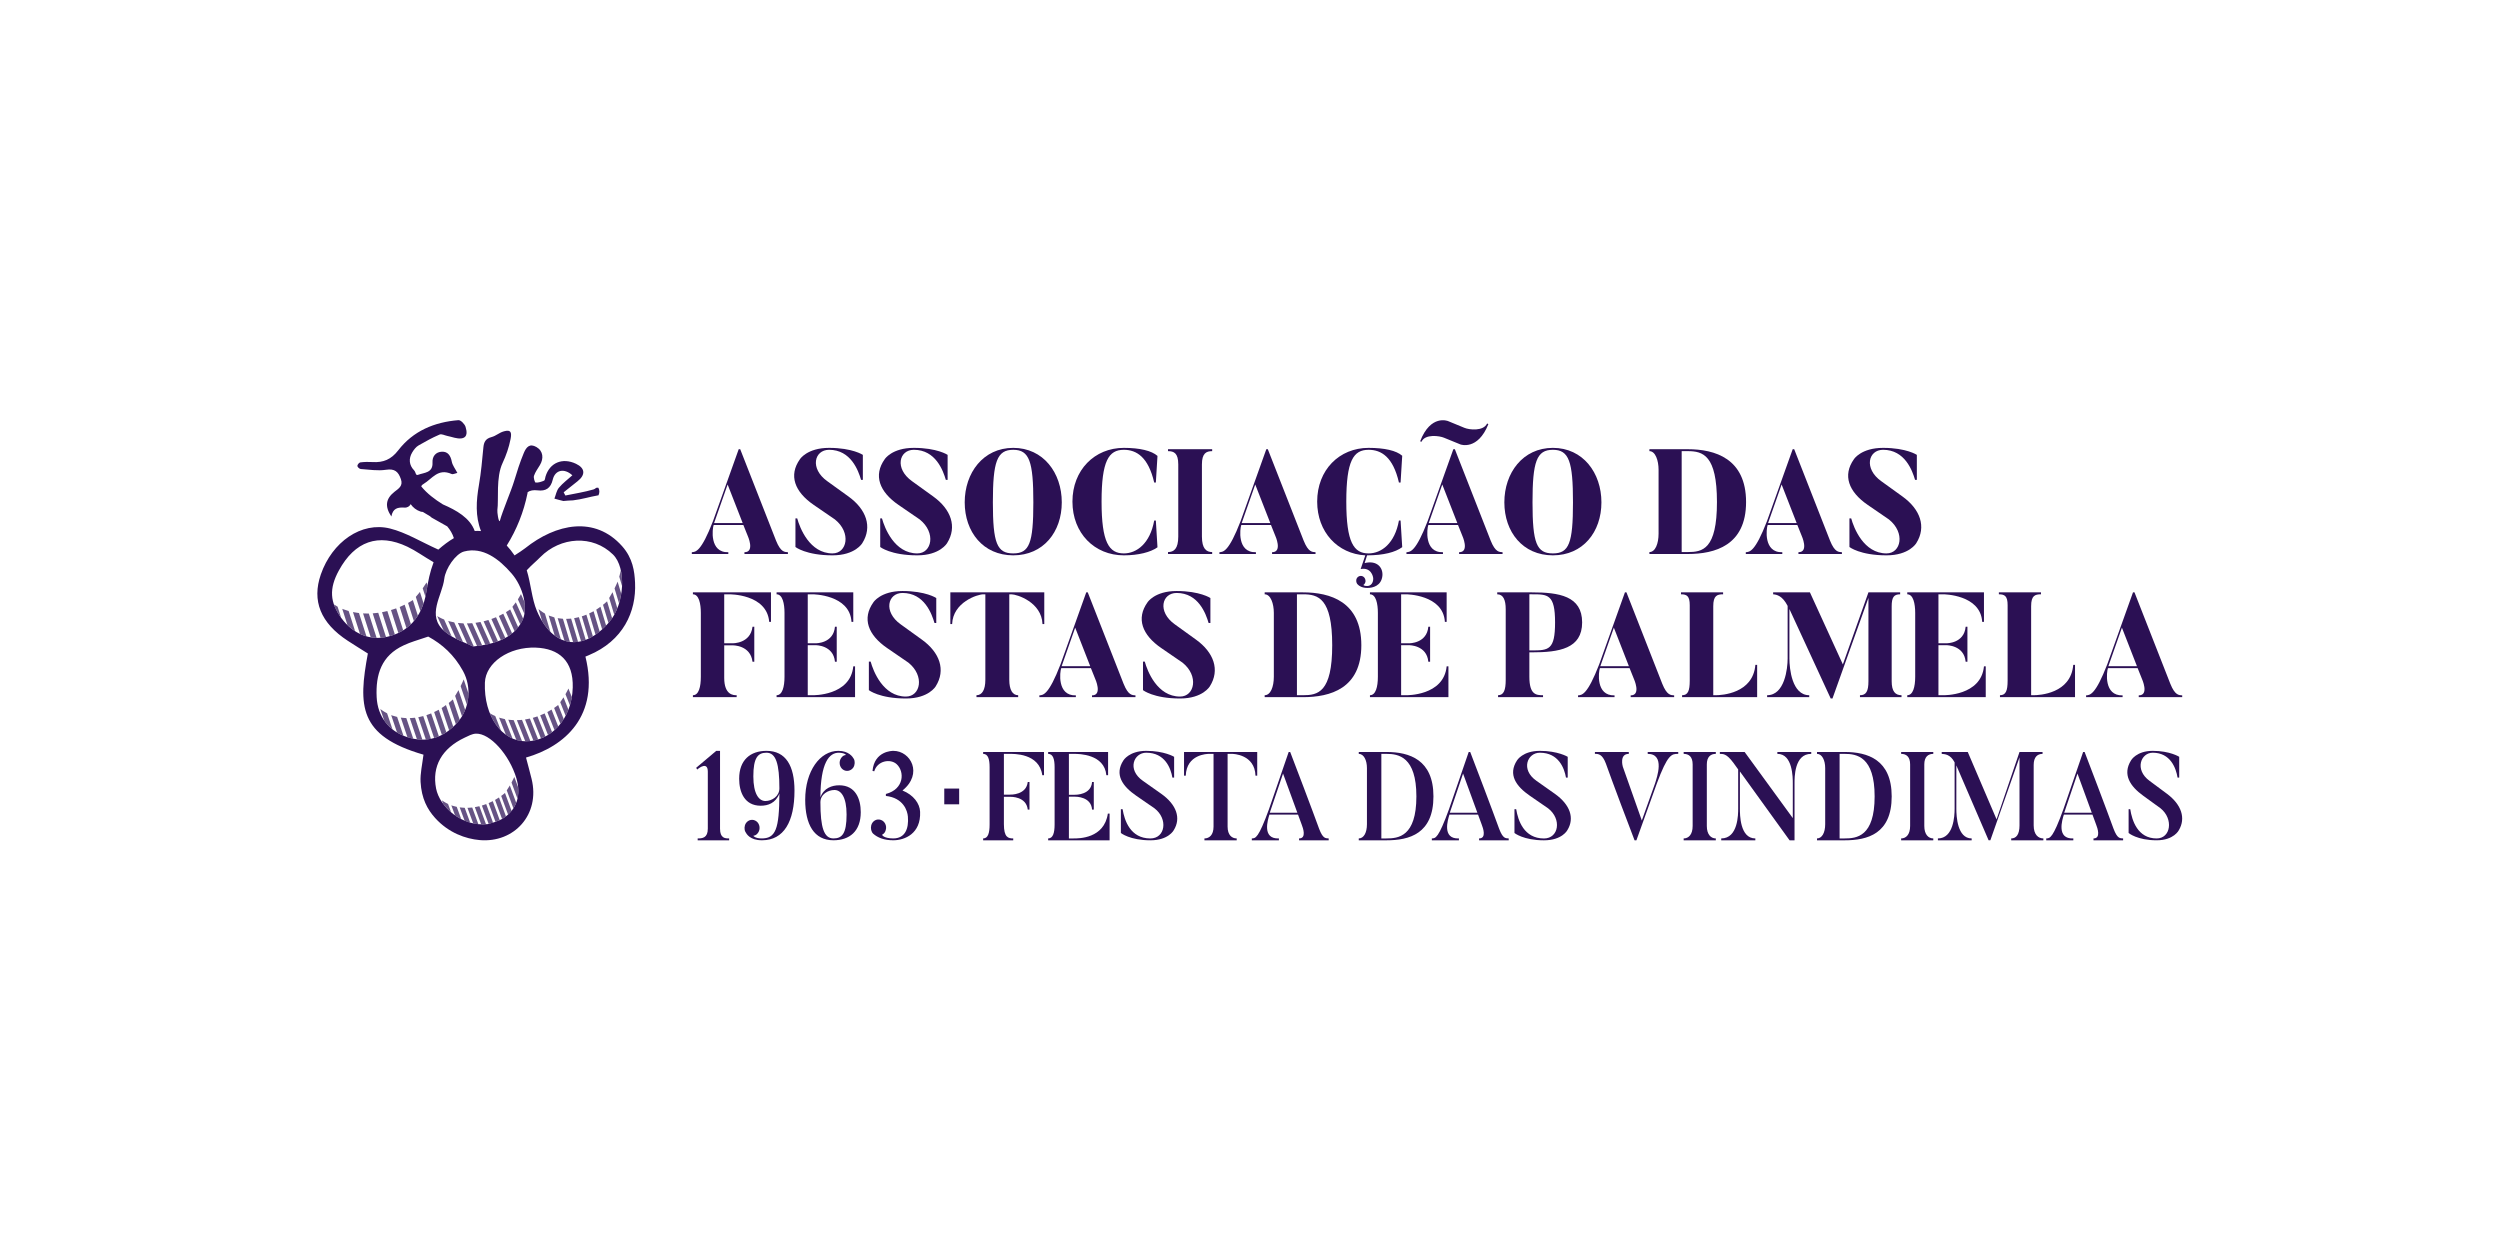 <svg xmlns="http://www.w3.org/2000/svg" xmlns:xlink="http://www.w3.org/1999/xlink" version="1.1" width="989.943" height="499.111" viewBox="0 0 989.943 499.111">
<defs>
<clipPath id="clip_0">
<path transform="matrix(1,0,0,-1,0,499.111)" d="M0 0H989.943V499.111H0Z"/>
</clipPath>
<clipPath id="clip_1">
<path transform="matrix(1,0,0,-1,0,499.111)" d="M132.238 172.689H246.346V273.213H132.238Z"/>
</clipPath>
</defs>
<g>
<g id="layer_1" data-name="Camada 1">
<path transform="matrix(1,0,0,-1,0,499.111)" d="M373.909 186.859H379.806V180.622H373.909Z" fill="#2b1054"/>
<g clip-path="url(#clip_0)">
<path transform="matrix(1,0,0,-1,288.126,191.845)" d="M0 0-5.36-15.267H5.955ZM23.875-27.527H6.659V-26.82C10.936-26.82 7.904-20.218 7.904-20.218L6.226-16.033H-5.522C-6.063-17.389-7.255-27.056 .271-26.82V-27.527H-14.184V-26.82C-12.668-26.702-10.503-26.702-5.793-14.501L4.385 13.97H4.981C18.461-20.454 19.165-22.223 19.165-22.223 21.06-26.937 22.63-26.702 23.875-26.82Z" fill="#2b1054"/>
<path transform="matrix(1,0,0,-1,329.65,219.903)" d="M0 0C-10.503 0-14.672 3.301-14.672 3.301V14.618H-13.968C-12.939 10.846-9.041 .766 0 .766 5.793 .766 7.525 8.959 .974 14.205L-7.363 19.923C-15.05 25.169-17.432 31.712-12.885 38.078-12.885 38.078-10.07 42.558-1.353 42.558 7.904 42.558 12.019 39.787 12.019 39.787V29.885H11.315C10.232 33.539 7.309 41.792-1.353 41.792-7.2 41.792-9.095 34.364-2.057 29.354L6.28 23.342C13.426 18.214 15.862 11.258 11.802 4.833 11.802 4.833 9.041 0 0 0" fill="#2b1054"/>
<path transform="matrix(1,0,0,-1,363.216,219.903)" d="M0 0C-10.503 0-14.672 3.301-14.672 3.301V14.618H-13.968C-12.939 10.846-9.041 .766 0 .766 5.793 .766 7.525 8.959 .974 14.205L-7.363 19.923C-15.05 25.169-17.432 31.712-12.885 38.078-12.885 38.078-10.07 42.558-1.353 42.558 7.904 42.558 12.019 39.787 12.019 39.787V29.885H11.315C10.232 33.539 7.309 41.792-1.353 41.792-7.2 41.792-9.095 34.364-2.057 29.354L6.28 23.342C13.426 18.214 15.862 11.258 11.802 4.833 11.802 4.833 9.041 0 0 0" fill="#2b1054"/>
<path transform="matrix(1,0,0,-1,401.222,178.111)" d="M0 0C-6.442 0-8.067-4.657-8.067-20.808-8.067-37.018-6.442-41.026 0-41.026 6.388-41.026 7.958-37.018 7.958-20.808 7.958-4.657 6.388 0 0 0M0-41.792C-11.91-41.792-19.219-32.538-19.219-20.808-19.219-9.137-11.91 .766 0 .766 11.91 .766 19.219-9.137 19.219-20.808 19.219-32.538 11.91-41.792 0-41.792" fill="#2b1054"/>
<path transform="matrix(1,0,0,-1,457.688,206.11)" d="M0 0 .65-10.61C-2.057-12.556-6.93-13.793-12.668-13.793-24.254-13.793-33.024-5.069-33.024 7.485-33.024 19.982-24.254 28.765-12.668 28.765-6.388 28.765-1.678 27.645 .65 25.582L0 15.03H-.65C-2.978 25.11-7.634 27.999-12.668 27.999-18.678 27.999-21.493 23.637-21.493 7.485-21.493-8.724-18.515-13.027-12.668-13.027-7.579-13.027-2.274-9.077-.65 0Z" fill="#2b1054"/>
<path transform="matrix(1,0,0,-1,479.993,177.876)" d="M0 0V-.767C-2.328-.767-4.06-1.592-4.06-6.013V-34.601C-4.06-39.434-2.274-40.73 0-40.73V-41.497H-17.487V-40.73C-15.159-40.73-13.426-39.434-13.426-34.601V-6.013C-13.426-1.592-15.104-.767-17.487-.767V0Z" fill="#2b1054"/>
<path transform="matrix(1,0,0,-1,497.047,191.845)" d="M0 0-5.36-15.267H5.955ZM23.875-27.527H6.659V-26.82C10.936-26.82 7.904-20.218 7.904-20.218L6.226-16.033H-5.522C-6.063-17.389-7.255-27.056 .271-26.82V-27.527H-14.184V-26.82C-12.668-26.702-10.503-26.702-5.793-14.501L4.385 13.97H4.98C18.461-20.454 19.165-22.223 19.165-22.223 21.06-26.937 22.63-26.702 23.875-26.82Z" fill="#2b1054"/>
<path transform="matrix(1,0,0,-1,555.246,216.661)" d="M0 0C-2.707-2.005-7.363-3.242-13.913-3.242L-14.889-6.308C-9.907-5.069-7.525-8.193-7.851-11.377-8.283-15.326-11.641-16.151-13.751-16.151-15.917-16.151-17.108-15.326-17.541-14.854-18.028-14.501-18.299-13.676-18.19-12.909-17.975-11.849-16.999-11.2-15.971-11.436-14.996-11.672-14.401-12.674-14.563-13.794-14.727-14.324-14.942-14.678-15.268-14.854-15.484-14.973-15.268-15.385-13.913-15.385-12.289-15.385-11.478-14.029-11.478-12.497-11.478-11.495-12.398-7.899-16.458-8.665L-14.617-3.242C-25.553-2.653-33.674 5.953-33.674 18.036-33.674 30.592-24.904 39.315-13.318 39.315-7.038 39.315-2.328 38.255 0 36.191L-.65 25.581H-1.299C-3.627 35.72-8.283 38.55-13.318 38.55-19.327 38.55-22.143 34.246-22.143 18.036-22.143 1.827-19.165-2.477-13.318-2.477-8.229-2.477-2.923 1.474-1.299 10.551H-.65Z" fill="#2b1054"/>
<path transform="matrix(1,0,0,-1,571.109,191.845)" d="M0 0-5.359-15.267H5.955ZM.704 18.509C-1.083 19.274-6.82 20.1-8.229 16.917L-8.77 17.094C-4.602 27.939 2.274 25.11 2.274 25.11L8.716 22.458C10.611 21.633 16.296 20.984 17.757 24.167L18.245 23.872C14.022 13.321 7.2 15.855 7.2 15.855ZM23.875-27.527H6.659V-26.82C10.937-26.82 7.904-20.218 7.904-20.218L6.227-16.033H-5.521C-6.062-17.389-7.254-27.056 .271-26.82V-27.527H-14.184V-26.82C-12.668-26.702-10.503-26.702-5.793-14.501L4.385 13.97H4.981C18.461-20.454 19.165-22.223 19.165-22.223 21.061-26.937 22.63-26.702 23.875-26.82Z" fill="#2b1054"/>
<path transform="matrix(1,0,0,-1,614.908,178.111)" d="M0 0C-6.443 0-8.067-4.657-8.067-20.808-8.067-37.018-6.443-41.026 0-41.026 6.388-41.026 7.958-37.018 7.958-20.808 7.958-4.657 6.388 0 0 0M0-41.792C-11.91-41.792-19.219-32.538-19.219-20.808-19.219-9.137-11.91 .766 0 .766 11.91 .766 19.219-9.137 19.219-20.808 19.219-32.538 11.91-41.792 0-41.792" fill="#2b1054"/>
<path transform="matrix(1,0,0,-1,668.288,178.642)" d="M0 0H-2.382V-39.964H0C5.847-39.964 11.586-38.962 11.586-20.159 11.586-1.532 6.009 0 0 0M0-40.73H-15.159V-39.964C-12.831-39.964-11.531-36.663-11.531-32.655V-7.368C-11.531-3.713-12.777 0-15.159 0V.767H0C10.773 .767 23.116-2.888 23.116-20.159 23.116-37.371 10.773-40.73 0-40.73" fill="#2b1054"/>
<path transform="matrix(1,0,0,-1,705.481,191.845)" d="M0 0-5.36-15.267H5.955ZM23.875-27.527H6.659V-26.82C10.937-26.82 7.904-20.218 7.904-20.218L6.227-16.033H-5.521C-6.062-17.389-7.255-27.056 .271-26.82V-27.527H-14.184V-26.82C-12.668-26.702-10.503-26.702-5.793-14.501L4.385 13.97H4.981C18.461-20.454 19.165-22.223 19.165-22.223 21.061-26.937 22.63-26.702 23.875-26.82Z" fill="#2b1054"/>
<path transform="matrix(1,0,0,-1,747.006,219.903)" d="M0 0C-10.503 0-14.672 3.301-14.672 3.301V14.618H-13.968C-12.939 10.846-9.041 .766 0 .766 5.793 .766 7.525 8.959 .974 14.205L-7.363 19.923C-15.05 25.169-17.432 31.712-12.885 38.078-12.885 38.078-10.07 42.558-1.353 42.558 7.904 42.558 12.02 39.787 12.02 39.787V29.885H11.315C10.232 33.539 7.309 41.792-1.353 41.792-7.2 41.792-9.095 34.364-2.057 29.354L6.28 23.342C13.426 18.214 15.862 11.258 11.802 4.833 11.802 4.833 9.041 0 0 0" fill="#2b1054"/>
<path transform="matrix(1,0,0,-1,305.288,234.562)" d="M0 0V-11.671H-.704C-1.624-.53-16.62-.767-16.62-.767H-18.515V-20.159H-15.159C-15.159-20.159-8.121-20.336-7.309-13.616H-6.605V-27.468H-7.309C-8.121-20.808-15.159-20.984-15.159-20.984H-18.515V-33.834C-18.515-40.79-14.726-40.73-13.589-40.73V-41.497H-30.913V-40.73C-28.585-40.73-27.773-37.43-27.773-33.422V-8.135C-27.773-4.479-28.531-.767-30.913-.767V0Z" fill="#2b1054"/>
<path transform="matrix(1,0,0,-1,338.582,263.858)" d="M0 0V-12.201H-31.075V-11.435C-28.802-11.435-27.935-8.134-27.935-4.126V21.161C-27.935 24.816-28.693 28.529-31.075 28.529V29.296H-.704V17.625H-1.408C-2.057 28.471-16.783 28.529-16.783 28.529H-18.732V9.137H-15.538C-15.538 9.137-8.554 9.019-7.958 15.68H-7.255V1.828H-7.958C-8.554 8.43-15.538 8.37-15.538 8.37H-18.732V-11.435H-16.783C-16.783-11.435-1.841-11.788-.704 0Z" fill="#2b1054"/>
<path transform="matrix(1,0,0,-1,358.723,276.589)" d="M0 0C-10.503 0-14.672 3.301-14.672 3.301V14.618H-13.968C-12.939 10.846-9.041 .766 0 .766 5.793 .766 7.525 8.959 .974 14.205L-7.363 19.923C-15.05 25.169-17.432 31.712-12.885 38.078-12.885 38.078-10.07 42.558-1.353 42.558 7.904 42.558 12.019 39.787 12.019 39.787V29.885H11.315C10.232 33.539 7.309 41.792-1.353 41.792-7.2 41.792-9.095 34.364-2.057 29.354L6.28 23.342C13.426 18.214 15.862 11.258 11.802 4.833 11.802 4.833 9.041 0 0 0" fill="#2b1054"/>
<path transform="matrix(1,0,0,-1,413.511,234.562)" d="M0 0V-12.556H-.704C-1.029-3.891-10.828-.767-13.047-.767H-13.859V-34.601C-13.859-38.608-12.56-40.73-10.34-40.73V-41.497H-26.853V-40.73C-24.633-40.73-23.334-38.608-23.334-34.601V-.767H-24.146C-26.419-.767-36.164-3.891-36.489-12.556H-37.193V0Z" fill="#2b1054"/>
<path transform="matrix(1,0,0,-1,425.746,248.532)" d="M0 0-5.36-15.267H5.955ZM23.875-27.527H6.659V-26.82C10.936-26.82 7.904-20.218 7.904-20.218L6.226-16.033H-5.522C-6.063-17.389-7.254-27.056 .271-26.82V-27.527H-14.184V-26.82C-12.668-26.702-10.503-26.702-5.793-14.501L4.385 13.97H4.981C18.461-20.454 19.165-22.223 19.165-22.223 21.06-26.937 22.63-26.702 23.875-26.82Z" fill="#2b1054"/>
<path transform="matrix(1,0,0,-1,467.271,276.589)" d="M0 0C-10.503 0-14.671 3.301-14.671 3.301V14.618H-13.968C-12.939 10.846-9.041 .766 0 .766 5.793 .766 7.525 8.959 .974 14.205L-7.363 19.923C-15.05 25.169-17.432 31.712-12.885 38.078-12.885 38.078-10.07 42.558-1.354 42.558 7.904 42.558 12.019 39.787 12.019 39.787V29.885H11.315C10.232 33.539 7.309 41.792-1.354 41.792-7.2 41.792-9.095 34.364-2.057 29.354L6.28 23.342C13.426 18.214 15.863 11.258 11.802 4.833 11.802 4.833 9.041 0 0 0" fill="#2b1054"/>
<path transform="matrix(1,0,0,-1,515.941,235.329)" d="M0 0H-2.383V-39.964H0C5.847-39.964 11.584-38.962 11.584-20.159 11.584-1.532 6.009 0 0 0M0-40.73H-15.159V-39.964C-12.831-39.964-11.531-36.663-11.531-32.655V-7.368C-11.531-3.713-12.777 0-15.159 0V.767H0C10.772 .767 23.116-2.888 23.116-20.159 23.116-37.371 10.772-40.73 0-40.73" fill="#2b1054"/>
<path transform="matrix(1,0,0,-1,573.544,263.858)" d="M0 0V-12.201H-31.074V-11.435C-28.802-11.435-27.935-8.134-27.935-4.126V21.161C-27.935 24.816-28.692 28.529-31.074 28.529V29.296H-.704V17.625H-1.407C-2.057 28.471-16.782 28.529-16.782 28.529H-18.731V9.137H-15.538C-15.538 9.137-8.554 9.019-7.958 15.68H-7.255V1.828H-7.958C-8.554 8.43-15.538 8.37-15.538 8.37H-18.731V-11.435H-16.782C-16.782-11.435-1.841-11.788-.704 0Z" fill="#2b1054"/>
<path transform="matrix(1,0,0,-1,606.568,257.55)" d="M0 0C6.659 0 9.203 .177 9.203 11.081 9.203 22.281 6.334 22.222 0 22.222H-.974V0ZM-.974-10.434C-.974-17.565 1.732-17.742 4.439-17.742V-18.509H-13.372V-17.742C-11.098-17.742-10.34-15.68-10.34-11.671V16.327C-10.34 19.982-11.314 22.222-13.697 22.222V22.988H0C10.773 22.988 19.923 21.573 19.923 11.081 19.923 .648 10.773-.767 0-.767H-.974Z" fill="#2b1054"/>
<path transform="matrix(1,0,0,-1,639.052,248.532)" d="M0 0-5.36-15.267H5.955ZM23.875-27.527H6.659V-26.82C10.937-26.82 7.904-20.218 7.904-20.218L6.226-16.033H-5.521C-6.062-17.389-7.255-27.056 .271-26.82V-27.527H-14.184V-26.82C-12.668-26.702-10.503-26.702-5.793-14.501L4.385 13.97H4.981C18.461-20.454 19.165-22.223 19.165-22.223 21.061-26.937 22.63-26.702 23.875-26.82Z" fill="#2b1054"/>
<path transform="matrix(1,0,0,-1,695.789,263.268)" d="M0 0V-12.791H-29.722V-12.024C-27.395-12.024-26.69-10.257-26.69-6.248V23.637C-26.69 27.232-27.827 27.939-30.155 27.939V28.706H-13.48V27.939C-15.809 27.939-17.378 27.468-17.378 23.225V-12.024H-16.404C-14.076-12.024-1.624-11.376-.704 0Z" fill="#2b1054"/>
<path transform="matrix(1,0,0,-1,752.959,276.059)" d="M0 0H-16.458V.767C-14.021 .767-13.101 2.299-13.101 6.307V39.316L-27.34-.53H-28.044L-44.393 34.896V15.267C-44.393 11.437-43.419 .767-36.543 .767V0H-53.218V.767C-46.233 .767-45.097 11.376-45.097 15.267V36.133C-47.153 40.142-49.374 40.613-50.836 40.73V41.497H-36.272L-23.225 12.968-13.101 41.497H-.541V40.73C-3.031 40.73-3.897 39.552-3.897 35.956V6.307C-3.897 2.299-2.489 .767 0 .767Z" fill="#2b1054"/>
<path transform="matrix(1,0,0,-1,786.309,263.858)" d="M0 0V-12.201H-31.075V-11.435C-28.802-11.435-27.935-8.134-27.935-4.126V21.161C-27.935 24.816-28.693 28.529-31.075 28.529V29.296H-.704V17.625H-1.408C-2.057 28.471-16.783 28.529-16.783 28.529H-18.731V9.137H-15.538C-15.538 9.137-8.554 9.019-7.958 15.68H-7.255V1.828H-7.958C-8.554 8.43-15.538 8.37-15.538 8.37H-18.731V-11.435H-16.783C-16.783-11.435-1.841-11.788-.704 0Z" fill="#2b1054"/>
<path transform="matrix(1,0,0,-1,821.661,263.268)" d="M0 0V-12.791H-29.722V-12.024C-27.394-12.024-26.689-10.257-26.689-6.248V23.637C-26.689 27.232-27.827 27.939-30.155 27.939V28.706H-13.479V27.939C-15.808 27.939-17.378 27.468-17.378 23.225V-12.024H-16.404C-14.076-12.024-1.624-11.376-.704 0Z" fill="#2b1054"/>
<path transform="matrix(1,0,0,-1,840.231,248.532)" d="M0 0-5.36-15.267H5.954ZM23.875-27.527H6.658V-26.82C10.936-26.82 7.903-20.218 7.903-20.218L6.226-16.033H-5.522C-6.063-17.389-7.255-27.056 .271-26.82V-27.527H-14.185V-26.82C-12.668-26.702-10.503-26.702-5.793-14.501L4.385 13.97H4.98C18.461-20.454 19.165-22.223 19.165-22.223 21.06-26.937 22.63-26.702 23.875-26.82Z" fill="#2b1054"/>
<path transform="matrix(1,0,0,-1,288.721,332.746)" d="M0 0H-12.459V.745C-10.588 .745-8.443 .944-8.443 4.62V27.177C-8.443 31.25-11.821 28.767-12.642 28.021L-13.053 28.717-5.112 35.424H-3.605V4.62C-3.605 .795-1.597 .745 0 .745Z" fill="#2b1054"/>
<path transform="matrix(1,0,0,-1,303.097,317.184)" d="M0 0C2.51 0 5.522 1.814 5.522 5.002 5.522 14.762 4.153 19.127 .411 19.127-3.012 19.127-4.792 17.116-4.792 9.76-4.792 2.844-2.601 0 0 0M.411 19.862C8.124 19.862 11.501 13.879 11.501 4.119 11.501-8.142 7.302-15.547-1.369-15.547-6.161-15.547-7.485-13.046-7.941-12.212-8.443-11.28-8.398-9.857-7.759-8.828-6.8-7.357-4.929-7.014-3.56-8.044-2.236-9.024-1.917-11.084-2.875-12.507-3.332-13.193-3.971-13.684-4.701-13.733-5.02-13.781-4.016-14.763-1.734-14.812 4.062-14.958 5.477-11.133 5.522 2.942 4.016-.883 .958-1.864-1.871-1.864-8.352-1.864-10.406 3.629-10.406 8.827-10.406 16.282-5.933 19.862 .411 19.862" fill="#2b1054"/>
<path transform="matrix(1,0,0,-1,330.434,312.82)" d="M0 0C-2.51 0-5.568-1.667-5.568-4.854-5.568-14.909-4.153-19.176-.411-19.176 3.012-19.176 4.792-17.312 4.792-9.711 4.792-2.795 2.601 0 0 0M-.411-19.911C-8.124-19.911-11.592-13.634-11.592-3.874-11.592 7.553-5.705 15.498 1.506 15.498 5.659 15.498 7.211 13.144 7.667 12.311 8.169 11.378 8.124 9.956 7.485 8.927 6.526 7.504 4.655 7.111 3.286 8.142 1.963 9.122 1.643 11.183 2.601 12.604 3.058 13.29 3.651 13.781 4.381 13.83 4.746 13.88 4.108 14.664 1.826 14.763-2.145 14.86-5.522 10.691-5.568-2.894-4.244 .784-.958 1.864 1.871 1.864 8.352 1.864 10.406-3.579 10.406-8.778 10.406-16.381 5.933-19.911-.411-19.911" fill="#2b1054"/>
<path transform="matrix(1,0,0,-1,344.992,326.798)" d="M0 0C.456 1.717 2.145 2.697 3.742 2.158 5.34 1.668 6.253-.147 5.75-1.863 5.522-2.746 5.066-3.335 4.427-3.629 4.016-3.825 5.066-5.198 8.717-5.198 13.372-5.198 14.924-1.372 14.513 3.434 14.331 5.787 12.733 10.839 5.796 11.623V12.408C13.098 14.321 13.281 21.285 10.041 24.228 7.531 26.483 2.419 25.552 1.187 21.384L.502 21.53C1.232 29.476 8.352 29.476 8.763 29.476 15.654 29.476 20.583 20.402 12.368 13.781 16.75 12.016 19.214 8.632 19.351 5.346 19.716-3.335 13.235-5.934 8.717-5.934 5.112-5.934 2.556-4.904 .776-3.335 0-2.599-.319-1.226 0 0" fill="#2b1054"/>
<path transform="matrix(1,0,0,-1,413.402,297.769)" d="M0 0V-9.191H-.685C-1.871-.397-12.094-.745-13.874-.745H-15.882V-16.893H-13.646C-13.007-16.893-7.028-17.041-6.435-11.874H-5.751V-22.805H-6.435C-7.028-17.588-13.007-17.736-13.646-17.736H-15.882V-28.567C-15.882-33.834-14.194-34.231-12.186-34.231V-34.977H-24.097V-34.231C-22.135-34.231-21.542-32.045-21.542-28.667V-6.062C-21.542-2.98-22.089-.745-24.097-.745V0Z" fill="#2b1054"/>
<path transform="matrix(1,0,0,-1,439.37,322.164)" d="M0 0V-10.582H-24.326V-9.837C-22.409-9.837-21.77-7.65-21.77-4.271V18.333C-21.77 21.414-22.318 23.649-24.326 23.649V24.395H-.593V15.203H-1.278C-2.054 23.6-12.186 23.649-14.057 23.649H-16.111V7.453H-13.829C-13.19 7.453-7.302 7.453-6.937 12.521H-6.253V1.59H-6.937C-7.302 6.707-13.235 6.707-13.829 6.707H-16.111V-9.837H-14.239C-12.231-9.837-2.145-9.937-.685 0Z" fill="#2b1054"/>
<path transform="matrix(1,0,0,-1,455.525,332.742)" d="M0 0C-8.124 0-11.684 2.896-11.684 2.896V12.313H-10.999C-10.269 7.85-7.941 .736 0 .736 5.887 .736 7.12 8.438 1.643 12.657L-5.614 17.661C-11.045 21.39-14.331 26.05-10.679 31.642-10.679 31.642-8.443 35.42-1.643 35.42 5.568 35.42 9.402 33.064 9.402 33.064V24.823H8.717C8.078 28.552 5.796 34.685-1.643 34.685-6.572 34.685-9.356 28.013-2.967 23.548L4.336 18.396C10.406 14.08 12.186 8.732 9.265 4.023 9.265 4.023 7.211 0 0 0" fill="#2b1054"/>
<path transform="matrix(1,0,0,-1,497.832,297.769)" d="M0 0V-9.39H-.686C-.958-.895-9.63-.745-9.949-.745H-11.729V-29.562C-11.729-32.89-10.041-34.231-8.124-34.231V-34.977H-20.903V-34.231C-18.986-34.231-17.297-32.89-17.297-29.562V-.745H-19.077C-19.762-.745-28.022-.895-28.296-9.39H-28.981V0Z" fill="#2b1054"/>
<path transform="matrix(1,0,0,-1,513.714,321.816)" d="M0 0-5.659 15.502-10.908 0ZM12.414-10.93H.686V-10.185C3.697-10.185 2.282-6.11 1.734-4.72L.274-.745H-11.045C-11.684-2.732-14.103-10.482-7.302-10.185V-10.93H-18.026V-10.185C-16.566-10.135-15.426-10.185-11.227 1.392L-3.423 24.047H-2.83C5.568 2.137 8.626-6.359 8.626-6.359 10.132-10.334 11.183-10.085 12.414-10.185Z" fill="#2b1054"/>
<path transform="matrix(1,0,0,-1,548.991,298.514)" d="M0 0H-2.008V-33.486H0C4.655-33.486 11.866-32.841 11.866-16.843 11.866-1.093 4.746 0 0 0M0-34.231H-10.953V-33.486C-8.991-33.486-7.713-31.251-7.713-27.872V-5.614C-7.713-2.534-8.945 0-10.953 0V.745H0C9.082 .745 18.621-2.285 18.621-16.843 18.621-31.647 9.082-34.231 0-34.231" fill="#2b1054"/>
<path transform="matrix(1,0,0,-1,585,321.816)" d="M0 0-5.659 15.502-10.908 0ZM12.413-10.93H.685V-10.185C3.696-10.185 2.281-6.11 1.733-4.72L.273-.745H-11.046C-11.685-2.732-14.104-10.482-7.303-10.185V-10.93H-18.027V-10.185C-16.567-10.135-15.427-10.185-11.228 1.392L-3.424 24.047H-2.83C5.567 2.137 8.625-6.359 8.625-6.359 10.132-10.334 11.182-10.085 12.413-10.185Z" fill="#2b1054"/>
<path transform="matrix(1,0,0,-1,611.378,332.746)" d="M0 0C-8.124 0-11.684 2.896-11.684 2.896V12.315H-10.999C-10.269 7.851-7.941 .735 0 .735 5.887 .735 7.12 8.439 1.643 12.658L-5.614 17.663C-11.045 21.392-14.331 26.053-10.679 31.646-10.679 31.646-8.443 35.424-1.643 35.424 5.568 35.424 9.402 33.068 9.402 33.068V24.826H8.717C8.078 28.555 5.796 34.688-1.643 34.688-6.572 34.688-9.356 28.016-2.967 23.551L4.336 18.398C10.406 14.081 12.186 8.733 9.265 4.023 9.265 4.023 7.211 0 0 0" fill="#2b1054"/>
<path transform="matrix(1,0,0,-1,664.546,297.769)" d="M0 0V-.745C-2.556-.745-4.152-.745-8.533-12.619L-16.566-34.977H-17.297C-25.694-13.017-28.66-4.57-28.66-4.57-30.075-.795-31.628-.745-32.997-.745V0H-19.579V-.745C-23.366-.745-21.998-5.664-21.951-5.812L-14.422-27.127-9.173-12.421C-8.488-10.135-5.065-.745-12.094-.745V0Z" fill="#2b1054"/>
<path transform="matrix(1,0,0,-1,679.423,297.769)" d="M0 0V-.745C-1.962-.745-3.56-1.838-3.56-4.919V-29.312C-3.56-32.691-1.917-34.231 0-34.231V-34.977H-12.732V-34.231C-10.771-34.231-9.173-32.691-9.173-29.312V-4.919C-9.173-1.838-10.725-.745-12.732-.745V0Z" fill="#2b1054"/>
<path transform="matrix(1,0,0,-1,717.212,297.769)" d="M0 0V-.745C-6.755-.695-6.618-10.185-6.618-12.471V-34.977H-8.58L-28.251-7.701V-22.407C-28.251-24.643-28.296-34.231-22.136-34.231V-34.977H-35.645V-34.231C-28.936-34.231-28.936-24.643-28.936-22.407V-6.906L-30.762-4.372C-33.683-.397-35.005-.845-36.192-.745V0H-26.379L-7.303-26.183V-12.471C-7.303-10.185-7.303-.695-13.418-.745V0Z" fill="#2b1054"/>
<path transform="matrix(1,0,0,-1,730.445,298.514)" d="M0 0H-2.008V-33.486H0C4.655-33.486 11.866-32.841 11.866-16.843 11.866-1.093 4.746 0 0 0M0-34.231H-10.953V-33.486C-8.991-33.486-7.713-31.251-7.713-27.872V-5.614C-7.713-2.534-8.945 0-10.953 0V.745H0C9.082 .745 18.621-2.285 18.621-16.843 18.621-31.647 9.082-34.231 0-34.231" fill="#2b1054"/>
<path transform="matrix(1,0,0,-1,765.54,297.769)" d="M0 0V-.745C-1.962-.745-3.56-1.838-3.56-4.919V-29.312C-3.56-32.691-1.917-34.231 0-34.231V-34.977H-12.732V-34.231C-10.771-34.231-9.173-32.691-9.173-29.312V-4.919C-9.173-1.838-10.725-.745-12.732-.745V0Z" fill="#2b1054"/>
<path transform="matrix(1,0,0,-1,809.125,332.001)" d="M0 0V-.745H-12.733V0C-10.816 0-9.447 1.44-9.447 5.167V32.095L-20.994-.738H-21.679L-34.458 28.915V11.726C-34.458 8.844-34.092 0-28.387 0V-.745H-41.76V0C-35.553 0-35.143 8.894-35.143 11.726V30.107C-36.831 33.387-39.113 33.387-40.254 33.486V34.231H-29.939L-18.529 7.552-9.447 34.231H-.319V33.486C-2.282 33.486-3.834 32.294-3.834 29.114V5.167C-3.834 1.44-1.963 0 0 0" fill="#2b1054"/>
<path transform="matrix(1,0,0,-1,828.292,321.816)" d="M0 0-5.659 15.502-10.908 0ZM12.414-10.93H.685V-10.185C3.696-10.185 2.281-6.11 1.733-4.72L.273-.745H-11.045C-11.685-2.732-14.104-10.482-7.303-10.185V-10.93H-18.027V-10.185C-16.567-10.135-15.427-10.185-11.228 1.392L-3.423 24.047H-2.83C5.567 2.137 8.626-6.359 8.626-6.359 10.132-10.334 11.182-10.085 12.414-10.185Z" fill="#2b1054"/>
<path transform="matrix(1,0,0,-1,853.983,332.739)" d="M0 0C-7.719 0-11.102 2.896-11.102 2.896V12.313H-10.451C-9.757 7.849-7.546 .735 0 .735 5.594 .735 6.765 8.438 1.562 12.656L-5.334 17.659C-10.495 21.388-13.617 26.048-10.147 31.64-10.147 31.64-8.022 35.417-1.561 35.417 5.291 35.417 8.934 33.063 8.934 33.063V24.821H8.283C7.676 28.549 5.507 34.682-1.561 34.682-6.245 34.682-8.89 28.01-2.819 23.546L4.12 18.396C9.887 14.078 11.578 8.731 8.803 4.022 8.803 4.022 6.853 0 0 0" fill="#2b1054"/>
<path transform="matrix(1,0,0,-1,212.565,241.828)" d="M0 0C-1.994 4.736-2.348 10.752-3.985 16.016-1.841 18.322-.653 19.158 1.366 21.202 9.393 29.326 22.125 30.144 30.167 22.251 35.567 16.952 34.796 2.65 28.73-4.434 18.336-16.571 6.229-14.788 0 0M-4.4-51.708C-13.726-51.678-21.028-41.941-20.561-28.491-20.287-20.601-11.012-14.219-.397-14.618 8.746-14.962 14.513-19.818 14.229-30.396 13.887-43.186 5.381-51.737-4.4-51.708M-13.279-82.168C-15.506-83.599-18.307-84.108-19.399-84.509-29.839-85.651-38.481-77.55-39.878-70.436-41.602-61.657-37.628-54.536-28.549-50.254-27.134-49.587-25.631-48.752-24.136-48.685-18.557-48.428-10.852-57.041-8.087-66.342-6.135-72.908-7.836-78.674-13.279-82.168M-51.396-50.021C-58.546-47.695-63.036-41.948-63.416-34.226-63.857-25.259-61.524-17.783-52.719-13.715-49.59-12.271-48.121-11.99-42.99-10.238-37.431-13.282-32.753-17.455-29.224-23.872-25.701-30.278-26.486-38.677-31.406-44.223-36.774-50.272-43.494-52.588-51.396-50.021M-77.337-2.997C-81.996 3.303-82.295 8.759-78.376 15.94-72.063 27.511-62.767 30.813-51.266 25.35-47.869 23.736-44.979 21.59-40.872 19.192-42.377 15.133-42.99 11.956-43.75 7.375-45.508-3.233-51.538-8.478-59.051-10.282-65.97-11.944-72.708-9.259-77.337-2.997M-36.64 12.649C-36.156 16.707-32.134 22.575-28.807 23.448-21.408 25.389-15.017 20.577-9.923 14.67-5.563 9.612-3.09 .988-5.908-4.26-9.44-10.836-16.365-13.271-25.199-14.162-27.972-12.747-32.873-11.309-36.549-8.145-43.845-1.867-37.449 5.87-36.64 12.649M38.903 11.073C38.693 15.615 38.021 20.781 33.785 25.546 23.031 37.645 7.664 34.548-4.68 24.696-5.761 23.833-6.978 23.117-8.81 21.894-9.832 23.39-10.864 24.681-11.905 25.804-7.952 32.136-5.171 39.141-3.692 46.476-3.661 46.633-3.645 46.784-3.637 46.933-2.65 47.616-1.37 47.866 .28 47.658 3.522 47.249 5.494 48.46 6.312 51.903 7.236 55.789 10.873 56.563 14.074 53.62 12.267 51.989 10.282 50.531 8.752 48.694 7.802 47.555 7.541 45.84 6.97 44.384 8.156 44.076 9.331 43.687 10.524 43.44 11.786 43.569 13.058 43.659 14.331 43.698 17.74 44.072 21.045 45.134 24.433 45.71 24.902 46.768 24.898 47.897 24.311 48.723 24.294 48.723 24.273 48.721 24.231 48.723 23.974 48.736 23.742 48.707 23.505 48.661 23.182 48.369 22.842 48.135 22.463 48.024 18.819 46.964 15.036 46.385 11.307 45.616 11.081 46.039 10.855 46.463 10.629 46.886 12.467 48.349 14.301 49.818 16.144 51.275 19.372 53.826 19.135 56.462 15.516 58.181 10.138 60.735 5.081 58.607 3.439 53.104 3.273 52.547 3.235 51.657 2.886 51.507 1.829 51.05 .632 50.66-.474 50.741-.783 50.765-1.381 52.645-1.119 53.428-.612 54.936 .396 56.279 1.23 57.671 2.784 60.262 2.568 63.235-.142 64.808-2.859 66.384-4.187 64.762-5.171 62.408-6.685 58.788-7.87 55.019-9.003 51.254-10.144 47.47-13.644 39.335-14.653 35.511-15.188 35.016-15.73 39.123-15.618 39.896-15.028 43.972-16.244 52.795-13.555 58.488-12.14 61.483-11.033 64.715-10.396 67.959-9.87 70.638-10.266 71.787-12.948 71.054-15.066 70.475-15.941 69.29-18.06 68.716-20.259 68.12-20.952 66.793-21.153 64.699-21.632 59.721-22.062 54.719-22.915 49.797-23.995 43.56-24.419 37.438-22.095 31.533-22.925 31.625-23.757 31.634-24.588 31.571-26.501 36.78-31.826 39.778-37.192 42.094-40.423 44.102-43.436 46.37-45.752 49.213-45.677 49.535-45.411 49.858-44.881 50.175-41.368 52.268-39.135 56.539-33.73 54.133-33.192 53.894-32.329 54.384-31.461 54.568-32.335 56.267-33.382 57.563-33.662 59.008-34.123 61.39-35.216 63.091-37.638 62.963-40.005 62.838-41.438 61.139-41.303 58.682-41.076 54.519-44.642 54.714-46.998 53.819-48.085 53.407-47.816 54.795-48.618 55.615-50.56 57.603-50.832 60.213-49.335 62.689-48.691 63.756-47.832 64.893-46.781 65.475-43.332 67.386-42.094 68.183-38.483 69.762-37.701 70.104-36.471 69.411-35.444 69.21-33.56 68.843-31.596 67.977-29.805 68.247-27.206 68.638-27.723 71.165-28.215 72.799-28.551 73.911-30.124 75.527-31.027 75.456-40.554 74.699-48.966 71.184-54.894 63.487-57.681 59.87-60.826 58.598-65.065 58.867-66.674 58.969-68.312 58.933-69.907 58.729-70.373 58.67-71.068 57.805-71.052 57.329-71.037 56.891-70.232 56.146-69.736 56.111-66.395 55.88-62.965 55.304-59.715 55.809-56.248 56.346-54.838 55.035-53.82 52.11-52.867 49.37-54.758 48.354-56.395 47.06-59.78 44.384-60.302 41.327-57.597 37.308-56.99 40.575-55.094 40.996-52.364 40.831-51.238 40.764-50.397 41.341-49.947 42.193-49.033 40.858-47.695 39.815-46.102 39.281-45.769 39.169-45.447 39.12-45.142 39.121L-42.417 37.486C-42.36 37.451-42.302 37.423-42.245 37.393-42.033 37.152-41.773 36.936-41.455 36.757-39.459 35.635-37.458 34.522-35.467 33.392-34.305 32.017-33.386 30.476-32.841 28.741-34.919 27.523-36.976 25.977-38.996 24.196-45.961 27.322-51.792 30.963-58.087 32.541-69.481 35.396-81.066 27.219-85.518 14.386-89.153 3.905-85.606-4.876-74.871-11.894-72.171-13.657-69.427-15.347-66.903-16.942-70.719-37.573-70.665-49.543-44.875-57.001-45.376-60.991-46.207-64.574-46.028-67.802-45.664-74.396-43.309-78.688-40.299-82.036-34.929-88.015-28.094-90.343-22.637-90.825-9.014-92.03 1.423-80.739-2.067-66.594-2.767-63.756-3.543-60.939-4.275-58.146 10.945-53.77 25.061-41.772 19.252-18.171 20.429-17.639 19.252-18.171 20.573-17.619 34.177-11.947 39.433-.398 38.903 11.073" fill="#2b1054"/>
<g opacity=".72">
<g clip-path="url(#clip_1)">
<path transform="matrix(1,0,0,-1,183.81,319.859)" d="M0 0C-.439 .021-.872 .059-1.301 .105L-1.785 .161 .155-5.104C.866-5.402 1.604-5.652 2.358-5.866L.2-.01Z" fill="#2b1054"/>
<path transform="matrix(1,0,0,-1,180.692,319.45)" d="M0 0C-.476 .105-.941 .229-1.397 .372L-1.98 .558-.527-3.386C.257-3.938 1.079-4.449 1.951-4.895L.16-.033Z" fill="#2b1054"/>
<path transform="matrix(1,0,0,-1,177.304,318.291)" d="M0 0C-.565 .271-1.097 .568-1.582 .886L-2.34 1.378-1.858 .071C-.966-1.151 .103-2.311 1.327-3.356L.11-.053Z" fill="#2b1054"/>
<path transform="matrix(1,0,0,-1,186.755,319.779)" d="M0 0C-.414-.043-.824-.065-1.233-.085L-1.645-.103 .623-6.257C1.291-6.399 1.971-6.509 2.664-6.576L.232 .023Z" fill="#2b1054"/>
<path transform="matrix(1,0,0,-1,189.555,319.296)" d="M0 0C-.393-.094-.784-.178-1.175-.247L-1.527-.311 .98-7.115C1.608-7.138 2.245-7.126 2.89-7.082L.259 .062Z" fill="#2b1054"/>
<path transform="matrix(1,0,0,-1,194.815,317.391)" d="M0 0C-.311-.154-.623-.294-.936-.432L-1.343-.609 1.388-8.023C1.935-7.838 2.5-7.619 3.065-7.358L.299 .148Z" fill="#2b1054"/>
<path transform="matrix(1,0,0,-1,201.558,311.552)" d="M0 0C-.292-.464-.567-.892-.812-1.27L-.894-1.396 1.74-8.543C2.193-7.849 2.557-7.112 2.853-6.346L.324 .52Z" fill="#2b1054"/>
<path transform="matrix(1,0,0,-1,192.24,318.495)" d="M0 0C-.375-.138-.75-.269-1.125-.386L-1.427-.479 1.248-7.738C1.693-7.599 2.292-7.438 2.984-7.232L.281 .104Z" fill="#2b1054"/>
<path transform="matrix(1,0,0,-1,205.194,311.835)" d="M0 0-1.547 4.198-1.85 3.539C-2.083 3.032-2.326 2.543-2.579 2.08L-2.644 1.962-.281-4.452C.045-3.052 .139-1.561 0 0" fill="#2b1054"/>
<path transform="matrix(1,0,0,-1,199.631,314.265)" d="M0 0C-.326-.265-.654-.521-.986-.768L-1.167-.899 1.554-8.285C2.064-7.824 2.523-7.335 2.938-6.822L.325 .267Z" fill="#2b1054"/>
<path transform="matrix(1,0,0,-1,197.144,316.055)" d="M0 0C-.298-.191-.597-.387-.899-.562L-1.117-.687 1.658-8.22C1.82-8.128 1.985-8.042 2.142-7.94 2.514-7.702 2.864-7.45 3.201-7.191L.445 .287Z" fill="#2b1054"/>
<path transform="matrix(1,0,0,-1,203.215,285.15)" d="M0 0C-.486 .021-.965 .062-1.44 .112L-1.936 .168 1.232-7.831C1.961-8.049 2.709-8.205 3.474-8.293L.194-.01Z" fill="#2b1054"/>
<path transform="matrix(1,0,0,-1,199.761,284.718)" d="M0 0C-.526 .111-1.042 .238-1.547 .39L-2.139 .565 .542-6.207C1.384-6.813 2.274-7.321 3.203-7.724L.158-.032Z" fill="#2b1054"/>
<path transform="matrix(1,0,0,-1,196.007,283.511)" d="M0 0C-.628 .283-1.217 .594-1.753 .92L-2.049 1.102C-.952-1.64 .561-3.97 2.381-5.78L.111-.05Z" fill="#2b1054"/>
<path transform="matrix(1,0,0,-1,206.473,285.074)" d="M0 0C-.458-.043-.913-.065-1.366-.085L-1.789-.102 1.519-8.456C1.577-8.457 1.634-8.462 1.692-8.462 2.315-8.464 2.933-8.429 3.543-8.362L.224 .021Z" fill="#2b1054"/>
<path transform="matrix(1,0,0,-1,209.569,284.582)" d="M0 0C-.434-.095-.867-.181-1.299-.252L-1.667-.312 1.639-8.661C2.275-8.544 2.903-8.394 3.519-8.204L.249 .057Z" fill="#2b1054"/>
<path transform="matrix(1,0,0,-1,215.383,282.625)" d="M0 0C-.347-.16-.696-.306-1.045-.446L-1.472-.622 1.607-8.398C2.164-8.058 2.701-7.681 3.223-7.276L.289 .136Z" fill="#2b1054"/>
<path transform="matrix(1,0,0,-1,222.826,276.607)" d="M0 0C-.321-.478-.624-.919-.894-1.308L-.985-1.437 1.145-6.818C1.551-6.051 1.931-5.26 2.256-4.421L.318 .476Z" fill="#2b1054"/>
<path transform="matrix(1,0,0,-1,212.538,283.758)" d="M0 0C-.415-.143-.829-.274-1.244-.396L-1.562-.486 1.664-8.635C2.26-8.404 2.842-8.14 3.412-7.843L.271 .093Z" fill="#2b1054"/>
<path transform="matrix(1,0,0,-1,225.089,272.641)" d="M0 0-.298-.608C-.554-1.129-.82-1.633-1.099-2.112L-1.173-2.238 .578-6.659C.896-5.606 1.144-4.503 1.331-3.359Z" fill="#2b1054"/>
<path transform="matrix(1,0,0,-1,220.701,279.404)" d="M0 0C-.36-.271-.722-.539-1.088-.792L-1.285-.929 1.203-7.21C1.669-6.618 2.115-6.001 2.524-5.344L.314 .237Z" fill="#2b1054"/>
<path transform="matrix(1,0,0,-1,217.928,281.266)" d="M0 0C-.32-.191-.641-.386-.966-.562L-1.199-.687 1.637-7.85C2.151-7.393 2.647-6.908 3.119-6.388L.476 .286Z" fill="#2b1054"/>
<path transform="matrix(1,0,0,-1,183.344,246.835)" d="M0 0C-.513 .022-1.017 .061-1.518 .11L-2.033 .163 1.662-8.092C2.542-8.464 3.347-8.811 4.022-9.155 4.105-9.147 4.185-9.136 4.267-9.128L.186-.009Z" fill="#2b1054"/>
<path transform="matrix(1,0,0,-1,179.705,246.416)" d="M0 0C-.555 .104-1.099 .227-1.631 .369L-2.24 .532 .929-6.547C1.847-7.011 2.758-7.422 3.631-7.799L.154-.031Z" fill="#2b1054"/>
<path transform="matrix(1,0,0,-1,175.748,245.271)" d="M0 0C-.661 .267-1.283 .559-1.849 .868L-2.63 1.296-.095-4.368C.025-4.479 .14-4.591 .269-4.702 1.155-5.464 2.114-6.123 3.096-6.709L.112-.046Z" fill="#2b1054"/>
<path transform="matrix(1,0,0,-1,186.774,246.775)" d="M0 0C-.483-.04-.961-.061-1.438-.076L-1.885-.088 2.123-9.041C2.807-8.955 3.475-8.855 4.133-8.747L.21 .017Z" fill="#2b1054"/>
<path transform="matrix(1,0,0,-1,190.032,246.325)" d="M0 0C-.457-.087-.912-.167-1.367-.232L-1.761-.288 2.128-8.977C2.794-8.847 3.44-8.698 4.075-8.539L.233 .044Z" fill="#2b1054"/>
<path transform="matrix(1,0,0,-1,196.143,244.516)" d="M0 0C-.36-.148-.721-.279-1.082-.41L-1.563-.583 2.182-8.948C2.789-8.686 3.379-8.408 3.943-8.1L.268 .109Z" fill="#2b1054"/>
<path transform="matrix(1,0,0,-1,203.945,238.913)" d="M0 0C-.335-.446-.652-.857-.934-1.22L-1.045-1.362 2.055-8.285C2.284-7.928 2.505-7.56 2.712-7.175 2.901-6.822 3.063-6.451 3.206-6.07L.306 .408Z" fill="#2b1054"/>
<path transform="matrix(1,0,0,-1,193.152,245.568)" d="M0 0C-.435-.13-.871-.255-1.308-.365L-1.654-.452 2.161-8.972C2.801-8.785 3.421-8.578 4.026-8.354L.252 .074Z" fill="#2b1054"/>
<path transform="matrix(1,0,0,-1,205.997,235.783)" d="M0 0C-.267-.486-.545-.957-.835-1.402L-.925-1.54 1.656-7.306C1.917-5.816 1.906-4.205 1.673-2.561L.29 .529Z" fill="#2b1054"/>
<path transform="matrix(1,0,0,-1,201.723,241.521)" d="M0 0C-.377-.253-.757-.5-1.141-.736L-1.366-.875 2.014-8.425C2.522-7.934 3.007-7.416 3.45-6.849L.296 .199Z" fill="#2b1054"/>
<path transform="matrix(1,0,0,-1,198.835,243.241)" d="M0 0C-.343-.183-.687-.368-1.035-.535L-1.298-.662 2.319-8.741C2.885-8.38 3.422-7.986 3.936-7.565L.443 .236Z" fill="#2b1054"/>
<path transform="matrix(1,0,0,-1,222.703,245.003)" d="M0 0C-.477 .035-.945 .092-1.41 .164L-1.879 .234 .799-8.696C1.504-8.924 2.223-9.078 2.951-9.17L.206-.016Z" fill="#2b1054"/>
<path transform="matrix(1,0,0,-1,219.326,244.419)" d="M0 0C-.529 .145-1.036 .311-1.507 .494L-2.078 .716 .304-7.23C1.097-7.826 1.917-8.319 2.758-8.711L.16-.045Z" fill="#2b1054"/>
<path transform="matrix(1,0,0,-1,215.675,242.901)" d="M0 0C-.604 .349-1.175 .731-1.699 1.137L-2.439 1.712-1.004-3.074C0-4.724 1.098-6.129 2.271-7.29L.103-.06Z" fill="#2b1054"/>
<path transform="matrix(1,0,0,-1,225.9,244.973)" d="M0 0C-.45-.042-.897-.063-1.341-.075L-1.733-.085 1.027-9.291C1.68-9.304 2.338-9.263 3.001-9.169L.245 .022Z" fill="#2b1054"/>
<path transform="matrix(1,0,0,-1,229.229,244.374)" d="M0 0-.277-.068C-.706-.172-1.133-.267-1.56-.345L-1.889-.406 .853-9.548C1.464-9.405 2.078-9.213 2.693-8.98Z" fill="#2b1054"/>
<path transform="matrix(1,0,0,-1,234.715,242.203)" d="M0 0C-.36-.194-.721-.366-1.083-.538L-1.424-.7 1.092-9.089C1.641-8.713 2.188-8.308 2.734-7.86L.324 .176Z" fill="#2b1054"/>
<path transform="matrix(1,0,0,-1,242.204,235.095)" d="M0 0C-.329-.57-.639-1.096-.914-1.558L-.982-1.671 1.023-8.356C1.485-7.529 1.887-6.648 2.249-5.738L.348 .602Z" fill="#2b1054"/>
<path transform="matrix(1,0,0,-1,231.889,243.511)" d="M0 0C-.411-.161-.821-.314-1.232-.449L-1.51-.541 1.14-9.377C1.718-9.109 2.296-8.799 2.874-8.452L.303 .119Z" fill="#2b1054"/>
<path transform="matrix(1,0,0,-1,245.212,228.359)" d="M0 0 1.105-3.682C1.204-1.536 1.041 .554 .627 2.461 .453 1.657 .252 .856 .026 .086Z" fill="#2b1054"/>
<path transform="matrix(1,0,0,-1,244.231,231.088)" d="M0 0C-.266-.624-.543-1.228-.831-1.799L-.884-1.905 .892-7.829C1.271-6.592 1.561-5.319 1.763-4.031L.325 .764Z" fill="#2b1054"/>
<path transform="matrix(1,0,0,-1,240.03,238.432)" d="M0 0C-.361-.32-.725-.634-1.092-.931L-1.249-1.058 .903-8.234C1.024-8.098 1.145-7.97 1.265-7.83 1.652-7.377 2.017-6.894 2.36-6.387L.352 .312Z" fill="#2b1054"/>
<path transform="matrix(1,0,0,-1,237.276,240.601)" d="M0 0C-.328-.231-.656-.464-.988-.675L-1.18-.796 1.163-8.608C1.685-8.137 2.203-7.626 2.718-7.088L.489 .346Z" fill="#2b1054"/>
<path transform="matrix(1,0,0,-1,160.687,284.341)" d="M0 0C-.508 .022-1.007 .069-1.503 .13L-1.975 .187 .637-7.553C1.422-7.802 2.193-7.996 2.954-8.149L.206-.009Z" fill="#2b1054"/>
<path transform="matrix(1,0,0,-1,157.085,283.837)" d="M0 0C-.577 .139-1.104 .288-1.613 .463L-2.188 .658 .131-6.212C.93-6.693 1.778-7.124 2.677-7.492L.161-.038Z" fill="#2b1054"/>
<path transform="matrix(1,0,0,-1,153.172,282.394)" d="M0 0C-.652 .339-1.267 .711-1.828 1.105L-2.579 1.637-1.063-2.855C-.146-4.2 .964-5.396 2.255-6.419L.107-.056Z" fill="#2b1054"/>
<path transform="matrix(1,0,0,-1,164.33,284.203)" d="M0 0-.241-.026C-.719-.081-1.194-.113-1.666-.135L-2.063-.156 .763-8.526C1.495-8.618 2.217-8.665 2.926-8.669Z" fill="#2b1054"/>
<path transform="matrix(1,0,0,-1,167.325,283.615)" d="M0 0C-.454-.115-.906-.225-1.358-.312L-1.694-.379 1.287-9.209C1.972-9.157 2.646-9.067 3.309-8.933L.27 .069Z" fill="#2b1054"/>
<path transform="matrix(1,0,0,-1,173.409,281.208)" d="M0 0C-.361-.196-.724-.371-1.087-.546L-1.494-.74 1.562-9.793C2.161-9.482 2.75-9.14 3.326-8.755L.313 .172Z" fill="#2b1054"/>
<path transform="matrix(1,0,0,-1,181.229,273.844)" d="M0 0C-.338-.584-.657-1.12-.94-1.596L-1.012-1.714 1.71-9.777C2.201-8.968 2.621-8.121 2.972-7.248L.332 .571Z" fill="#2b1054"/>
<path transform="matrix(1,0,0,-1,170.429,282.602)" d="M0 0C-.434-.173-.867-.338-1.302-.483L-1.585-.581 1.471-9.634C2.112-9.449 2.74-9.22 3.357-8.957L.294 .117Z" fill="#2b1054"/>
<path transform="matrix(1,0,0,-1,183.304,269.753)" d="M0 0C-.27-.634-.552-1.25-.847-1.833L-.903-1.946 1.58-9.302C1.967-7.857 2.173-6.369 2.2-4.875L.309 .726Z" fill="#2b1054"/>
<path transform="matrix(1,0,0,-1,178.983,277.267)" d="M0 0C-.377-.332-.757-.659-1.141-.966L-1.305-1.098 1.523-9.479C1.742-9.249 1.961-9.024 2.176-8.783 2.481-8.438 2.771-8.082 3.044-7.717L.339 .297Z" fill="#2b1054"/>
<path transform="matrix(1,0,0,-1,176.095,279.529)" d="M0 0C-.342-.24-.685-.481-1.032-.701L-1.231-.829 1.743-9.641C2.303-9.209 2.849-8.737 3.385-8.235L.489 .345Z" fill="#2b1054"/>
<path transform="matrix(1,0,0,-1,141.952,242.72)" d="M0 0C-.574 .071-1.138 .163-1.696 .268L-2.19 .36 .582-8.285C1.416-8.681 2.272-8.999 3.147-9.248L.19-.023Z" fill="#2b1054"/>
<path transform="matrix(1,0,0,-1,137.901,241.896)" d="M0 0C-.642 .185-1.229 .379-1.797 .593L-2.378 .812-.314-5.624C.641-6.554 1.654-7.36 2.718-8.04L.154-.044Z" fill="#2b1054"/>
<path transform="matrix(1,0,0,-1,133.565,240.155)" d="M0 0C-.465 .248-.903 .512-1.327 .783-.731-.94 .216-2.671 1.521-4.467L.107-.058Z" fill="#2b1054"/>
<path transform="matrix(1,0,0,-1,146.037,242.942)" d="M0 0-.432-.003C-.906-.003-1.376 .011-1.845 .032L-2.275 .052 .758-9.411C1.524-9.542 2.302-9.615 3.088-9.634Z" fill="#2b1054"/>
<path transform="matrix(1,0,0,-1,149.524,242.677)" d="M0 0C-.522-.066-1.042-.124-1.561-.165L-1.939-.193 1.162-9.865C1.878-9.814 2.6-9.712 3.324-9.566L.247 .031Z" fill="#2b1054"/>
<path transform="matrix(1,0,0,-1,156.576,240.997)" d="M0 0C-.418-.15-.838-.277-1.258-.405L-1.753-.558 1.158-9.637C1.819-9.325 2.458-8.972 3.079-8.585L.292 .104Z" fill="#2b1054"/>
<path transform="matrix(1,0,0,-1,165.928,234.825)" d="M0 0C-.422-.516-.819-.989-1.173-1.407L-1.28-1.534 .526-7.169C1.003-6.211 1.426-5.181 1.792-4.074L.349 .428Z" fill="#2b1054"/>
<path transform="matrix(1,0,0,-1,153.11,242.021)" d="M0 0C-.503-.121-1.006-.236-1.508-.332L-1.84-.396 1.198-9.872C1.894-9.68 2.578-9.463 3.243-9.207L.271 .065Z" fill="#2b1054"/>
<path transform="matrix(1,0,0,-1,168.553,231.178)" d="M0 0C-.365-.596-.729-1.147-1.083-1.642L-1.17-1.765-.099-5.108C.036-4.515 .158-3.906 .262-3.274 .418-2.335 .568-1.465 .721-.624L.342 .559Z" fill="#2b1054"/>
<path transform="matrix(1,0,0,-1,163.155,237.824)" d="M0 0C-.45-.277-.901-.547-1.358-.802L-1.573-.92 .729-8.103C1.29-7.441 1.814-6.726 2.299-5.955L.326 .199Z" fill="#2b1054"/>
<path transform="matrix(1,0,0,-1,159.729,239.678)" d="M0 0C-.403-.192-.805-.386-1.212-.56L-1.464-.667 1.216-9.027C1.834-8.564 2.423-8.056 2.987-7.506L.503 .242Z" fill="#2b1054"/>
</g>
</g>
</g>
</g>
</g>
</svg>
